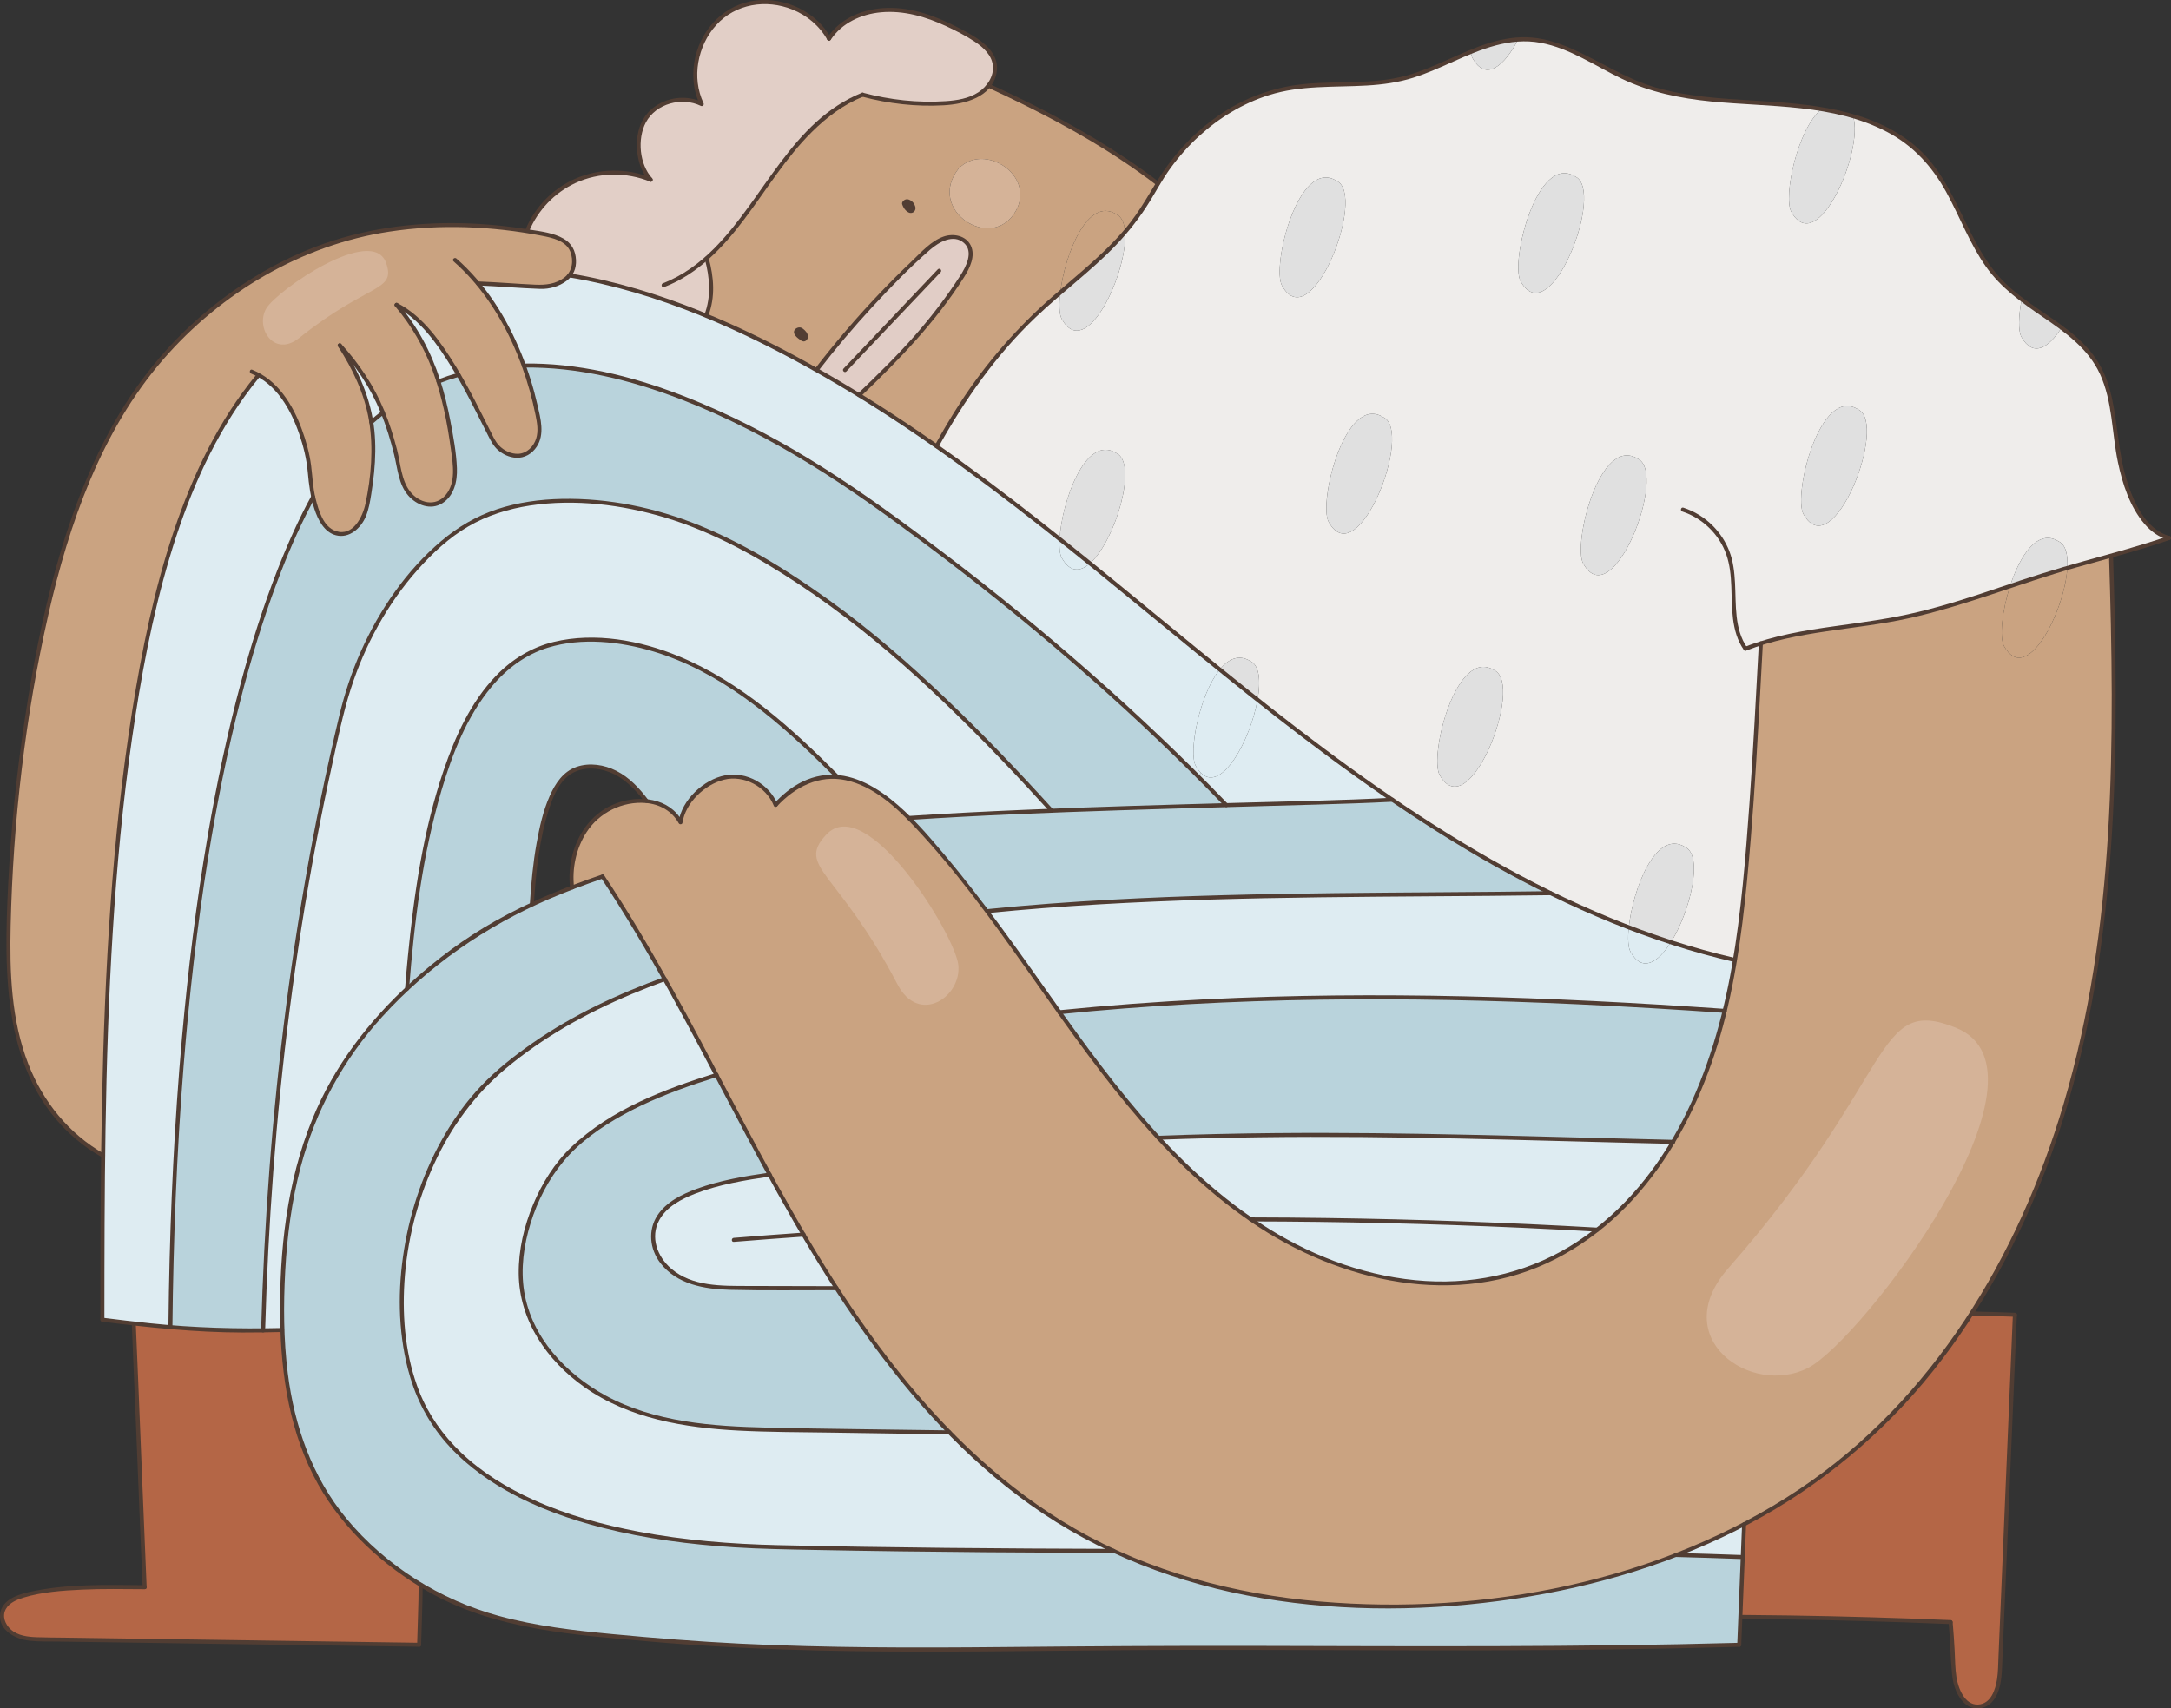<?xml version="1.0" encoding="UTF-8"?> <svg xmlns="http://www.w3.org/2000/svg" id="Layer_2" data-name="Layer 2" viewBox="0 0 676.186 532.155"><rect x="0" y="0" width="676.186" height="532.155" fill="#333333" stroke="none"/><defs><style> .cls-1 { fill: #513d33; } .cls-1, .cls-2, .cls-3, .cls-4, .cls-5, .cls-6, .cls-7, .cls-8, .cls-9, .cls-10 { stroke-width: 0px; } .cls-2 { fill: #e2cfc7; } .cls-3 { fill: #caa381; } .cls-4 { fill: #e0e0e0; } .cls-5 { fill: #e1cdc6; } .cls-6 { fill: #deecf2; } .cls-7 { fill: #d5b398; } .cls-8 { fill: #b46646; } .cls-9 { fill: #b9d3dc; } .cls-10 { fill: #efedeb; } .cls-11 { fill: none; stroke: #513d33; stroke-miterlimit: 10; stroke-width: .25px; } </style></defs><g><g><path class="cls-10" d="m548.436,200.38c-1.67,30.55-2.51,48.17-4.82,72.84-.8,8.62-1.81,17.27-3.24,25.82-6.75-1.56-13.4-3.41-19.96-5.53,6.11-9.71,10.15-27.03,4.45-29.66-9.22-5.76-16.33,13.31-17.56,25.02-8.26-3.17-16.37-6.74-24.34-10.66-17.03-8.36-33.42-18.28-49.3-29.09-14.39-9.8-28.35-20.34-41.99-31.14,1.04-5.82.61-10.74-2.22-12.04-3.57-2.23-6.82-.74-9.54,2.61-.98-.8-1.96-1.59-2.94-2.39-12.48-10.16-24.91-20.5-37.49-30.68,7.94-7.01,15.05-31.18,8.23-34.33-9.67-6.05-17.04,15.3-17.69,26.74-12.54-9.99-25.26-19.73-38.31-28.88,14.23-25.85,27.07-38.07,38.52-47.92-.45,3.76-.34,6.85.47,8.29,7.55,13.51,20.59-14.38,19.71-27.09,3.17-3.73,6.19-7.97,9.07-13.13.37-.66.75-1.32,1.14-1.96,8.82-14.68,22.58-25.53,38.22-29.22,12.46-2.93,25.73-.45,38.16-3.52,7.26-1.79,14.11-5.44,21.06-8.29.12.81.31,1.48.58,1.96,4.15,7.42,9.96,2.35,14.2-5.84,1.05-.07,2.1-.08,3.16-.03,11.88.57,21.85,8.69,32.83,13.26,14.76,6.14,31.26,5.79,47.18,7.09,3.75.31,7.55.74,11.31,1.39-7.58,6.19-11.95,27.42-9.4,31.99,8.14,14.55,22.65-18.95,19.25-29.75,8.6,2.52,16.52,6.57,22.53,13.14,9.92,10.86,12.83,26.78,22.79,37.61,2.15,2.34,4.59,4.39,7.16,6.32-.99,5.21-1.1,9.79-.06,11.64,3.62,6.47,8.5,3.44,12.49-2.88,4.46,3.32,8.52,6.97,11.3,11.77,4.84,8.37,4.78,18.57,6.5,28.09,1.72,9.53,6.32,23.24,15.69,25.65-6,2.07-12.05,3.83-18.1,5.53-4.53,1.26-9.06,2.49-13.58,3.78.24-4.08-.52-7.24-2.7-8.25-6.57-4.11-12.07,4.41-15.13,13.88-11.81,4.06-23.69,7.99-35.94,10.33-13.88,2.65-28.29,3.28-41.69,7.52v.01Zm13.28-40.23c9.17,16.41,26.46-28.28,17.01-32.63-11.92-7.46-20.34,26.68-17.01,32.63Zm-68.6,15.39c9.17,16.41,26.45-28.28,17.01-32.63-11.93-7.46-20.34,26.68-17.01,32.63Zm-19.49-87.91c9.17,16.41,26.46-28.27,17.02-32.63-11.93-7.46-20.34,26.69-17.02,32.63Zm-25.22,153.79c9.17,16.41,26.46-28.28,17.01-32.64-11.92-7.46-20.33,26.69-17.01,32.64Zm-34.56-78.82c9.17,16.41,26.46-28.28,17.01-32.64-11.92-7.46-20.34,26.69-17.01,32.64Zm-14.54-73.62c9.17,16.41,26.46-28.28,17.01-32.64-11.92-7.45-20.34,26.69-17.01,32.64Z"></path><path class="cls-3" d="m389.626,379.83c2.87,1.98,5.83,3.86,8.86,5.61,22.94,13.24,51.33,18.91,76.34,10.19,8.25-2.88,15.83-7.21,22.64-12.6,9.44-7.44,17.42-16.92,23.7-27.35,2.05-3.4,3.92-6.9,5.6-10.46,4.59-9.71,7.93-19.9,10.43-30.34,1.26-5.23,2.3-10.52,3.18-15.84,1.43-8.55,2.44-17.2,3.24-25.82,2.31-24.67,3.15-42.29,4.82-72.84v-.01c13.4-4.24,27.81-4.87,41.69-7.52,12.25-2.34,24.13-6.27,35.94-10.33-2.5,7.72-3.38,16.08-1.88,18.75,7.05,12.61,18.89-10.87,19.71-24.38,4.52-1.29,9.05-2.52,13.58-3.78l.03.09c1.6,50.89,1.97,102.38-9.28,152.04-6.68,29.5-17.84,58.5-34.1,83.89-11.13,17.35-24.63,33.01-40.73,45.98-9.4,7.57-19.52,14.1-30.18,19.66-6.89,3.59-14.01,6.78-21.29,9.58-22.99,8.83-47.65,13.77-72.26,15.41-35.02,2.33-71.18-1.97-102.88-16.67-3.95-1.83-7.82-3.82-11.62-5.98-14.66-8.35-27.71-18.93-39.45-30.95-13.24-13.52-24.82-28.87-35.17-44.91-3.32-5.12-6.5-10.31-9.58-15.54-.22-.38-.45-.76-.68-1.15-3.56-6.09-7.07-12.35-10.53-18.7-5.56-10.18-11.03-20.6-16.55-31.03-5.3-10.03-10.65-20.05-16.16-29.86-6.19-11.03-12.59-21.78-19.37-31.95-3.19,1.08-6.36,2.22-9.49,3.43-1.06-8.4,2.42-21.71,14.42-25.8,2.88-.98,5.93-1.4,8.78-1.12,4.41.41,8.36,2.47,10.57,6.61.83-6.33,7.9-12.92,14.18-14.05s13.1,2.68,15.44,8.62c5.49-6.01,11.99-9.26,19.13-8.71,3.34.25,6.83,1.33,10.41,3.35,4.31,2.42,8.27,5.75,11.96,9.44,3.97,3.96,7.62,8.31,11.06,12.35,4.62,5.44,9.03,11.06,13.32,16.77,7.73,10.29,15.05,20.9,22.52,31.39,3.75,5.27,7.54,10.51,11.43,15.66,6.09,8.07,12.52,15.99,19.4,23.44,8.76,9.47,18.27,18.17,28.82,25.43Z"></path><path class="cls-4" d="m641.196,168.64c2.18,1.01,2.94,4.17,2.7,8.25-4.94,1.4-9.86,2.88-14.75,4.57-1.03.35-2.06.71-3.08,1.06,3.06-9.47,8.56-17.99,15.13-13.88Z"></path><path class="cls-4" d="m629.656,93.31c4.04,3.05,8.4,5.76,12.43,8.76-3.99,6.32-8.87,9.35-12.49,2.88-1.04-1.85-.93-6.43.06-11.64Z"></path><path class="cls-3" d="m629.146,181.46c4.89-1.69,9.81-3.17,14.75-4.57-.82,13.51-12.66,36.99-19.71,24.38-1.5-2.67-.62-11.03,1.88-18.75,1.02-.35,2.05-.71,3.08-1.06Z"></path><path class="cls-8" d="m627.556,409.54c-1.55,36.8-3.1,73.61-4.65,110.41-.19,4.67-1.37,10.57-5.95,11.51-5.02,1.02-8.03-5.27-8.38-10.37-.37-5.52-.51-10.2-1.03-15.83-21.57-.91-43.16-1.45-64.75-1.61l-.74-.03c.25-6.2.5-12.41.75-18.61.14-3.41.27-6.83.41-10.24,10.66-5.56,20.78-12.09,30.18-19.66,16.1-12.97,29.6-28.63,40.73-45.98,4.32.1,8.57.23,13.43.41Z"></path><path class="cls-4" d="m578.726,127.52c9.45,4.35-7.84,49.04-17.01,32.63-3.33-5.95,5.09-40.09,17.01-32.63Z"></path><path class="cls-4" d="m577.176,36.24c3.4,10.8-11.11,44.3-19.25,29.75-2.55-4.57,1.82-25.8,9.4-31.99,3.33.56,6.64,1.29,9.85,2.24Z"></path><path class="cls-6" d="m543.216,474.77c-.14,3.41-.27,6.83-.41,10.24l-.64-.03c-6.64-.24-13.39-.45-20.24-.63,7.28-2.8,14.4-5.99,21.29-9.58Z"></path><path class="cls-9" d="m542.806,485.01c-.25,6.2-.5,12.41-.75,18.61-.11,2.9-.23,5.81-.35,8.71-78.93,2.22-138.97.3-217.93,1.21-40.99.47-82.06.71-122.88-2.99-24.42-2.21-49.2-3.95-69.87-16.93-.45-.27-.9-.56-1.35-.85-26.4-17.32-40.39-39.41-41.71-78.49-.2-5.97-.1-12.34.29-19.15,2.36-41.08,16-66.13,38.53-87.12,3.08-2.88,6.32-5.68,9.73-8.43,8.83-7.14,18.73-12.99,29.26-17.87,4.05-1.9,8.2-3.64,12.41-5.26,3.13-1.21,6.3-2.35,9.49-3.43,6.78,10.17,13.18,20.92,19.37,31.95-19.15,6.92-37.28,16.14-52.46,29.57-24.74,21.88-35.93,64.92-25.61,96.3,9.59,29.15,45.33,49.48,112.73,51.07,35.08.82,70.37,1.08,105.08,1.18,31.7,14.7,67.86,19,102.88,16.67,24.61-1.64,49.27-6.58,72.26-15.41,6.85.18,13.6.39,20.24.63l.64.03Z"></path><path class="cls-6" d="m540.376,299.04c-.88,5.32-1.92,10.61-3.18,15.84-69.41-4.83-138.24-6.57-207.22.42-7.47-10.49-14.79-21.1-22.52-31.39l.15-.11c57.56-5.83,120.6-4.8,175.35-5.58l.01-.01c7.97,3.92,16.08,7.49,24.34,10.66-.36,3.45-.21,6.26.54,7.61,3.64,6.51,8.55,3.41,12.57-2.97,6.56,2.12,13.21,3.97,19.96,5.53Z"></path><path class="cls-9" d="m537.196,314.88c-2.5,10.44-5.84,20.63-10.43,30.34-1.68,3.56-3.55,7.06-5.6,10.46-56.99-1.29-103.45-3.39-160.36-1.28-6.88-7.45-13.31-15.37-19.4-23.44-3.89-5.15-7.68-10.39-11.43-15.66,68.98-6.99,137.81-5.25,207.22-.42Z"></path><path class="cls-4" d="m524.866,263.85c5.7,2.63,1.66,19.95-4.45,29.66-4.41-1.43-8.78-2.98-13.11-4.64,1.23-11.71,8.34-30.78,17.56-25.02Z"></path><path class="cls-6" d="m520.416,293.51c-4.02,6.38-8.93,9.48-12.57,2.97-.75-1.35-.9-4.16-.54-7.61,4.33,1.66,8.7,3.21,13.11,4.64Z"></path><path class="cls-4" d="m510.126,142.91c9.44,4.35-7.84,49.04-17.01,32.63-3.33-5.95,5.08-40.09,17.01-32.63Z"></path><path class="cls-6" d="m521.166,355.68c-6.28,10.43-14.26,19.91-23.7,27.35-35.91-2.07-71.87-3.13-107.84-3.2-10.55-7.26-20.06-15.96-28.82-25.43,56.91-2.11,103.37-.01,160.36,1.28Z"></path><path class="cls-4" d="m490.646,55c9.44,4.36-7.85,49.04-17.02,32.63-3.32-5.94,5.09-40.09,17.02-32.63Z"></path><path class="cls-9" d="m482.966,278.21l-.01.01c-54.75.78-117.79-.25-175.35,5.58l-.15.11c-4.29-5.71-8.7-11.33-13.32-16.77-3.44-4.04-7.09-8.39-11.06-12.35,13.69-.92,28.95-1.65,44.46-2.26,18.51-.72,37.39-1.27,54.41-1.74,21.86-.61,40.67-1.09,51.72-1.67,15.88,10.81,32.27,20.73,49.3,29.09Z"></path><path class="cls-6" d="m497.466,383.03c-6.81,5.39-14.39,9.72-22.64,12.6-25.01,8.72-53.4,3.05-76.34-10.19-3.03-1.75-5.99-3.63-8.86-5.61,35.97.07,71.93,1.13,107.84,3.2Z"></path><path class="cls-4" d="m465.416,208.78c9.45,4.36-7.84,49.05-17.01,32.64-3.32-5.95,5.09-40.1,17.01-32.64Z"></path><path class="cls-4" d="m472.846,12.29c-4.24,8.19-10.05,13.26-14.2,5.84-.27-.48-.46-1.15-.58-1.96,4.82-1.98,9.7-3.57,14.78-3.88Z"></path><path class="cls-4" d="m430.856,129.96c9.45,4.36-7.84,49.05-17.01,32.64-3.33-5.95,5.09-40.1,17.01-32.64Z"></path><path class="cls-4" d="m416.316,56.34c9.45,4.36-7.84,49.05-17.01,32.64-3.33-5.95,5.09-40.09,17.01-32.64Z"></path><path class="cls-6" d="m391.676,217.98c13.64,10.8,27.6,21.34,41.99,31.14-11.05.58-29.86,1.06-51.72,1.67-2.9-3.01-5.84-6.01-8.83-8.99l.98-.98c6.43,6.23,15.37-10.36,17.58-22.84Z"></path><path class="cls-4" d="m389.456,205.94c2.83,1.3,3.26,6.22,2.22,12.04-3.95-3.13-7.87-6.28-11.76-9.43,2.72-3.35,5.97-4.84,9.54-2.61Z"></path><path class="cls-6" d="m379.916,208.55c3.89,3.15,7.81,6.3,11.76,9.43-2.21,12.48-11.15,29.07-17.58,22.84-.57-.56-1.13-1.3-1.66-2.25-2.33-4.17,1.11-22.19,7.48-30.02Z"></path><path class="cls-6" d="m376.976,206.16c.98.8,1.96,1.59,2.94,2.39-6.37,7.83-9.81,25.85-7.48,30.02.53.95,1.09,1.69,1.66,2.25l-.98.98c-31.67-31.64-68.22-61.87-104.48-87.24-17.25-12.08-62.63-41.43-105.5-40.7h-.01c-3.39-9.31-8.15-18.17-14.27-25.54l.04-.03c8.9.36,10.73.72,19.62,1.08,2.96.12,6.91-1.27,8.87-3.59,13.73,2.27,26.49,6.22,39.25,11.32,1.09.44,2.18.88,3.27,1.34,11.84,4.9,23.29,10.58,34.41,16.84,4.48,2.51,8.9,5.12,13.28,7.82,8.19,5.03,16.22,10.36,24.12,15.91,13.05,9.15,25.77,18.89,38.31,28.88-.16,2.66.05,4.78.68,5.9,2.55,4.56,5.73,4.4,8.78,1.69,12.58,10.18,25.01,20.52,37.49,30.68Z"></path><path class="cls-9" d="m373.116,241.8c2.99,2.98,5.93,5.98,8.83,8.99-17.02.47-35.9,1.02-54.41,1.74-21.25-23.43-47.32-49.78-73.39-67.7-16.61-11.43-34.43-21.77-54.11-26.12s-42.64-4.5-58.78,7.57c-17.14,12.82-29.57,34.44-34.6,55.25-15.72,65-22.92,129.67-24.7,192.87-10.54.15-18.63-.07-28.88-.98,1.57-154.24,27.89-228.35,44.45-258.64.23.97.52,2.04.89,3.25,1.14,3.65,3.26,7.71,7.04,8.23,2.62.36,5.21-1.24,6.71-3.41,1.51-2.16,2.13-4.82,2.58-7.42,1.58-9.07,2.01-16.68.9-23.92,1.19-1.04,2.4-2.03,3.62-2.97,1.61,3.97,3,8.38,4.23,13.44.86,3.52,1.14,7.28,2.99,10.4s5.5,5.52,9.03,4.67c2.85-.69,4.91-3.35,5.69-6.18s.51-5.84.14-8.75c-1.08-8.66-2.56-16.35-4.78-23.31,2.06-.79,4.14-1.48,6.25-2.07,4.74,8.1,8.43,16.19,10.74,20.51,1.87,3.49,6.12,5.49,9.46,4.46,1.21-.37,6.18-2.83,4.76-10.64-1.04-5.75-2.59-11.57-4.65-17.21h.01c42.87-.73,88.25,28.62,105.5,40.7,36.26,25.37,72.81,55.6,104.48,87.24Z"></path><path class="cls-3" d="m360.626,57.2c-.39.64-.77,1.3-1.14,1.96-2.88,5.16-5.9,9.4-9.07,13.13-.19-2.73-1.02-4.77-2.7-5.54-9.03-5.65-16.06,12.59-17.48,24.34-11.45,9.85-24.29,22.07-38.52,47.92-7.9-5.55-15.93-10.88-24.12-15.91l.01-.01c13.12-12.55,22.28-22.02,31.97-36.83,2.06-3.14,3.98-7.41,1.69-10.39-1.56-2.03-4.57-2.45-7.01-1.65-2.43.79-4.41,2.55-6.3,4.28-12.2,11.23-23.44,23.5-33.56,36.64l-.08.14c-11.12-6.26-22.57-11.94-34.41-16.84l.09-.23c2.18-5.58,1.9-11.23.13-17.68l-.05-.06c6.67-5.92,12.13-13.56,17.25-20.96,8.18-11.82,17.96-24.7,31.31-30.02,8.2,2.21,16.59,3.15,25.07,2.69,3.81-.2,7.73-.72,11-2.69,1.2-.73,2.29-1.7,3.16-2.82,19.46,8.96,37.16,18.56,52.76,30.53Zm-44.17,8.39c6.06-10.97-9.89-21.38-17.88-13.09-10.32,12.97,10.5,26.44,17.88,13.09Z"></path><path class="cls-4" d="m350.416,72.29c.88,12.71-12.16,40.6-19.71,27.09-.81-1.44-.92-4.53-.47-8.29,7.29-6.26,14.01-11.56,20.18-18.8Z"></path><path class="cls-3" d="m347.716,66.75c1.68.77,2.51,2.81,2.7,5.54-6.17,7.24-12.89,12.54-20.18,18.8,1.42-11.75,8.45-29.99,17.48-24.34Z"></path><path class="cls-4" d="m347.716,141.15c6.82,3.15-.29,27.32-8.23,34.33-3.14-2.54-6.29-5.08-9.46-7.59.65-11.44,8.02-32.79,17.69-26.74Z"></path><path class="cls-6" d="m335.166,477.11c3.8,2.16,7.67,4.15,11.62,5.98-34.71-.1-70-.36-105.08-1.18-67.4-1.59-103.14-21.92-112.73-51.07-10.32-31.38.87-74.42,25.61-96.3,15.18-13.43,33.31-22.65,52.46-29.57,5.51,9.81,10.86,19.83,16.16,29.86-1.36.43-2.71.86-4.07,1.3-14.52,4.75-29,10.81-40.25,21.14-11.25,10.33-18.52,29.56-16.31,44.67,2.5,17.12,17.02,30.53,33.17,36.74,16.15,6.2,33.87,6.52,51.17,6.76,16.3.23,32.56.48,48.79.73l.01-.01c11.74,12.02,24.79,22.6,39.45,30.95Z"></path><path class="cls-6" d="m339.486,175.48c-3.05,2.71-6.23,2.87-8.78-1.69-.63-1.12-.84-3.24-.68-5.9,3.17,2.51,6.32,5.05,9.46,7.59Z"></path><path class="cls-7" d="m298.576,52.5c7.99-8.29,23.94,2.12,17.88,13.09-7.38,13.35-28.2-.12-17.88-13.09Z"></path><path class="cls-2" d="m220.076,80.47l.05.06c1.77,6.45,2.05,12.1-.13,17.68l-.09.23c-1.09-.46-2.18-.9-3.27-1.34-12.76-5.1-25.52-9.05-39.25-11.32.16-.18.3-.37.43-.57,1.64-2.47,1.16-7.33-1.08-9.26s-5.26-2.64-8.17-3.18c-1.45-.27-2.91-.52-4.37-.75l.04-.27c2.65-6.38,7.45-11.57,13.59-14.75,7.6-3.93,16.95-4.32,24.85-1.02-4.36-4.63-5-14.44-1.19-19.53,3.8-5.1,11.42-6.89,17.09-4.02-5.03-10.34-.37-24.3,9.86-29.56s24.29-.91,29.77,9.2c4.37-6.74,12.62-9.38,20.64-8.94s15.57,3.87,22.58,7.8c3.72,2.09,7.71,4.86,8.39,9.07.38,2.37-.46,4.75-1.95,6.67-.87,1.12-1.96,2.09-3.16,2.82-3.27,1.97-7.19,2.49-11,2.69-8.48.46-16.87-.48-25.07-2.69-13.35,5.32-23.13,18.2-31.31,30.02-5.12,7.4-10.58,15.04-17.25,20.96Z"></path><path class="cls-5" d="m301.266,75.87c2.29,2.98.37,7.25-1.69,10.39-9.69,14.81-18.85,24.28-31.97,36.83l-.01.01c-4.38-2.7-8.8-5.31-13.28-7.82l.08-.14c10.12-13.14,21.36-25.41,33.56-36.64,1.89-1.73,3.87-3.49,6.3-4.28,2.44-.8,5.45-.38,7.01,1.65Z"></path><path class="cls-9" d="m295.716,446.16l-.01.01c-16.23-.25-32.49-.5-48.79-.73-17.3-.24-35.02-.56-51.17-6.76-16.15-6.21-30.67-19.62-33.17-36.74-2.21-15.11,5.06-34.34,16.31-44.67,11.25-10.33,25.73-16.39,40.25-21.14,1.36-.44,2.71-.87,4.07-1.3,5.52,10.43,10.99,20.85,16.55,31.03-22.35,3.21-36.36,8.19-36.36,19.56,0,6.01,4.92,11.12,10.48,13.41,5.56,2.3,11.75,2.34,17.76,2.36,9.57.02,19.21.04,28.9.07l.01-.01c10.35,16.04,21.93,31.39,35.17,44.91Z"></path><path class="cls-6" d="m254.146,184.83c26.07,17.92,52.14,44.27,73.39,67.7-15.51.61-30.77,1.34-44.46,2.26-3.69-3.69-7.65-7.02-11.96-9.44-3.58-2.02-7.07-3.1-10.41-3.35l.01-.11c-19.37-19.55-46.3-43.8-79.27-42.5-19.25.76-47.07,10.82-54.67,108.61l.01.01c-22.53,20.99-36.17,46.04-38.53,87.12-.39,6.81-.49,13.18-.29,19.15h-.09c-2.07.05-4.04.09-5.92.12,1.78-63.2,8.98-127.87,24.7-192.87,5.03-20.81,17.46-42.43,34.6-55.25,16.14-12.07,39.1-11.92,58.78-7.57s37.5,14.69,54.11,26.12Z"></path><path class="cls-9" d="m260.716,241.89l-.01.11c-7.14-.55-13.64,2.7-19.13,8.71-2.34-5.94-9.16-9.75-15.44-8.62s-13.35,7.72-14.18,14.05c-2.21-4.14-6.16-6.2-10.57-6.61v-.01c-2.66-3.55-5-6.12-8.8-8.36-5.05-3-12.08-3.5-16.46.42-2.63,2.36-4.79,7.14-5.82,10.53-3,9.95-3.96,18.96-4.65,29.33l.12.27c-10.53,4.88-20.43,10.73-29.26,17.87-3.41,2.75-6.65,5.55-9.73,8.43l-.01-.01c7.6-97.79,35.42-107.85,54.67-108.61,32.97-1.3,59.9,22.95,79.27,42.5Z"></path><path class="cls-6" d="m250.286,384.56c.23.39.46.77.68,1.15,3.08,5.23,6.26,10.42,9.58,15.54l-.01.01c-9.69-.03-19.33-.05-28.9-.07-6.01-.02-12.2-.06-17.76-2.36-5.56-2.29-10.48-7.4-10.48-13.41,0-11.37,14.01-16.35,36.36-19.56,3.46,6.35,6.97,12.61,10.53,18.7Z"></path><path class="cls-3" d="m80.476,116.74l-.27.49c-18.02,21.84-27.91,51.45-33.9,79.79-10.85,51.32-13.51,108.26-14.18,162.93-15.89-8.93-23.34-23.94-26.49-36.46-3.16-12.52-3.26-25.6-2.85-38.5.82-26.01,3.61-51.95,8.35-77.54,5.25-28.29,13.07-56.59,28.24-81.04,15.18-24.45,41.01-44.54,68.76-52.13,18.1-4.95,37.48-5.2,56.06-2.26,1.46.23,2.92.48,4.37.75,2.91.54,5.93,1.25,8.17,3.18s2.72,6.79,1.08,9.26c-.13.2-.27.39-.43.57-1.96,2.32-5.91,3.71-8.87,3.59-8.89-.36-10.72-.72-19.62-1.08l-.04.03c6.12,7.37,10.88,16.23,14.27,25.54,2.06,5.64,3.61,11.46,4.65,17.21,1.42,7.81-3.55,10.27-4.76,10.64-3.34,1.03-7.59-.97-9.46-4.46-2.31-4.32-6-12.41-10.74-20.51-5.28-9-11.87-18.01-19.32-21.79,6.11,7.1,10.21,14.88,13.07,23.86,2.22,6.96,3.7,14.65,4.78,23.31.37,2.91.64,5.92-.14,8.75s-2.84,5.49-5.69,6.18c-3.53.85-7.18-1.55-9.03-4.67s-2.13-6.88-2.99-10.4c-1.23-5.06-2.62-9.47-4.23-13.44-3.32-8.21-7.59-14.56-13.45-20.99,5.51,8.49,8.6,16,9.83,23.96,1.11,7.24.68,14.85-.9,23.92-.45,2.6-1.07,5.26-2.58,7.42-1.5,2.17-4.09,3.77-6.71,3.41-3.78-.52-5.9-4.58-7.04-8.23-.37-1.21-.66-2.28-.89-3.25-1.42-6.05-.43-8.3-2.53-15.89-2.25-8.13-6.41-17.77-14.52-22.15Z"></path><path class="cls-6" d="m123.496,94.95c7.45,3.78,14.04,12.79,19.32,21.79-2.11.59-4.19,1.28-6.25,2.07-2.86-8.98-6.96-16.76-13.07-23.86Z"></path><path class="cls-8" d="m81.956,414.4c1.88-.03,3.85-.07,5.92-.12h.09c1.32,39.08,15.31,61.17,41.71,78.49.45.29.9.58,1.35.85l-.01.01c0,7.32-.33,12.06-.47,18.69v.01c-39.27-.57-78.07-1.14-117.33-1.7-2.88-.04-5.87-.11-8.46-1.38-2.58-1.27-4.63-4.12-4.02-6.94.77-3.5,4.86-5,8.36-5.78,11.54-2.57,24.14-2.21,35.96-2.14-1.13-26.14-2.25-55.99-3.39-82.14,4.18.48,7.92.86,11.41,1.17,10.25.91,18.34,1.13,28.88.98Z"></path><path class="cls-6" d="m119.266,128.54c-1.22.94-2.43,1.93-3.62,2.97-1.23-7.96-4.32-15.47-9.83-23.96,5.86,6.43,10.13,12.78,13.45,20.99Z"></path><path class="cls-6" d="m94.996,138.89c2.1,7.59,1.11,9.84,2.53,15.89-16.56,30.29-42.88,104.4-44.45,258.64-3.49-.31-7.23-.69-11.41-1.17-3.01-.35-6.24-.74-9.77-1.18,0-16.64.02-33.77.23-51.12.67-54.67,3.33-111.61,14.18-162.93,5.99-28.34,15.88-57.95,33.9-79.79l.27-.49c8.11,4.38,12.27,14.02,14.52,22.15Z"></path></g><g><path class="cls-11" d="m78.396,115.77c.72.29,1.41.61,2.08.97,8.11,4.38,12.27,14.02,14.52,22.15,2.1,7.59,1.11,9.84,2.53,15.89.23.97.52,2.04.89,3.25,1.14,3.65,3.26,7.71,7.04,8.23,2.62.36,5.21-1.24,6.71-3.41,1.51-2.16,2.13-4.82,2.58-7.42,1.58-9.07,2.01-16.68.9-23.92-1.23-7.96-4.32-15.47-9.83-23.96"></path><path class="cls-11" d="m105.816,107.55c5.86,6.43,10.13,12.78,13.45,20.99,1.61,3.97,3,8.38,4.23,13.44.86,3.52,1.14,7.28,2.99,10.4s5.5,5.52,9.03,4.67c2.85-.69,4.91-3.35,5.69-6.18s.51-5.84.14-8.75c-1.08-8.66-2.56-16.35-4.78-23.31-2.86-8.98-6.96-16.76-13.07-23.86"></path><path class="cls-11" d="m123.496,94.95c7.45,3.78,14.04,12.79,19.32,21.79,4.74,8.1,8.43,16.19,10.74,20.51,1.87,3.49,6.12,5.49,9.46,4.46,1.21-.37,6.18-2.83,4.76-10.64-1.04-5.75-2.59-11.57-4.65-17.21-3.39-9.31-8.15-18.17-14.27-25.54-2.2-2.66-4.59-5.13-7.15-7.35"></path><path class="cls-11" d="m148.896,88.29c8.9.36,10.73.72,19.62,1.08,2.96.12,6.91-1.27,8.87-3.59.16-.18.3-.37.43-.57,1.64-2.47,1.16-7.33-1.08-9.26s-5.26-2.64-8.17-3.18c-1.45-.27-2.91-.52-4.37-.75-18.58-2.94-37.96-2.69-56.06,2.26-27.75,7.59-53.58,27.68-68.76,52.13-15.17,24.45-22.99,52.75-28.24,81.04-4.74,25.59-7.53,51.53-8.35,77.54-.41,12.9-.31,25.98,2.85,38.5,3.15,12.52,10.6,27.53,26.49,36.46"></path><path class="cls-11" d="m80.206,117.23c-18.02,21.84-27.91,51.45-33.9,79.79-10.85,51.32-13.51,108.26-14.18,162.93-.21,17.35-.23,34.48-.23,51.12"></path><path class="cls-11" d="m31.896,411.07c3.53.44,6.76.83,9.77,1.18,4.18.48,7.92.86,11.41,1.17,10.25.91,18.34,1.13,28.88.98,1.88-.03,3.85-.07,5.92-.12"></path><path class="cls-11" d="m41.666,412.25c1.14,26.15,2.26,56,3.39,82.14"></path><path class="cls-11" d="m45.056,494.39c-11.82-.07-24.42-.43-35.96,2.14-3.5.78-7.59,2.28-8.36,5.78-.61,2.82,1.44,5.67,4.02,6.94,2.59,1.27,5.58,1.34,8.46,1.38,39.26.56,78.06,1.13,117.33,1.7"></path><path class="cls-11" d="m130.546,512.32c.14-6.63.47-11.37.47-18.69"></path><path class="cls-11" d="m165.656,281.44c.69-10.37,1.65-19.38,4.65-29.33,1.03-3.39,3.19-8.17,5.82-10.53,4.38-3.92,11.41-3.42,16.46-.42,3.8,2.24,6.14,4.81,8.8,8.36"></path><path class="cls-11" d="m187.676,273.02c-3.19,1.08-6.36,2.22-9.49,3.43-4.21,1.62-8.36,3.36-12.41,5.26-10.53,4.88-20.43,10.73-29.26,17.87-3.41,2.75-6.65,5.55-9.73,8.43-22.53,20.99-36.17,46.04-38.53,87.12-.39,6.81-.49,13.18-.29,19.15,1.32,39.08,15.31,61.17,41.71,78.49.45.29.9.58,1.35.85,20.67,12.98,45.45,14.72,69.87,16.93,40.82,3.7,81.89,3.46,122.88,2.99,78.96-.91,139,1.01,217.93-1.21"></path><path class="cls-11" d="m541.706,512.33c.12-2.9.24-5.81.35-8.71.25-6.2.5-12.41.75-18.61.14-3.41.27-6.83.41-10.24"></path><path class="cls-11" d="m542.796,503.65c21.59.16,43.18.7,64.75,1.61"></path><path class="cls-11" d="m607.546,505.26c.52,5.63.66,10.31,1.03,15.83.35,5.1,3.36,11.39,8.38,10.37,4.58-.94,5.76-6.84,5.95-11.51,1.55-36.8,3.1-73.61,4.65-110.41"></path><path class="cls-11" d="m627.556,409.54c-4.86-.18-9.11-.31-13.43-.41"></path><path class="cls-11" d="m389.616,379.83h.01c35.97.07,71.93,1.13,107.84,3.2h.03"></path><path class="cls-11" d="m228.536,386.2c7.25-.58,14.5-1.13,21.75-1.64"></path><path class="cls-11" d="m178.186,276.45c-1.06-8.4,2.42-21.71,14.42-25.8,2.88-.98,5.93-1.4,8.78-1.12,4.41.41,8.36,2.47,10.57,6.61.83-6.33,7.9-12.92,14.18-14.05s13.1,2.68,15.44,8.62"></path><path class="cls-11" d="m268.636,29.49c-13.35,5.32-23.13,18.2-31.31,30.02-5.12,7.4-10.58,15.04-17.25,20.96-3.98,3.54-8.39,6.47-13.42,8.36"></path><path class="cls-11" d="m220.126,80.53c1.77,6.45,2.05,12.1-.13,17.68"></path><path class="cls-11" d="m268.636,29.49c8.2,2.21,16.59,3.15,25.07,2.69,3.81-.2,7.73-.72,11-2.69,1.2-.73,2.29-1.7,3.16-2.82,1.49-1.92,2.33-4.3,1.95-6.67-.68-4.21-4.67-6.98-8.39-9.07-7.01-3.93-14.56-7.36-22.58-7.8s-16.27,2.2-20.64,8.94"></path><path class="cls-11" d="m258.206,12.07c-5.48-10.11-19.54-14.46-29.77-9.2s-14.89,19.22-9.86,29.56c-5.67-2.87-13.29-1.08-17.09,4.02-3.81,5.09-3.17,14.9,1.19,19.53"></path><path class="cls-11" d="m202.676,55.98c-7.9-3.3-17.25-2.91-24.85,1.02-6.14,3.18-10.94,8.37-13.59,14.75"></path><path class="cls-11" d="m254.396,115.14c10.12-13.14,21.36-25.41,33.56-36.64,1.89-1.73,3.87-3.49,6.3-4.28,2.44-.8,5.45-.38,7.01,1.65,2.29,2.98.37,7.25-1.69,10.39-9.69,14.81-18.85,24.28-31.97,36.83"></path><path class="cls-11" d="m263.166,115.25c9.79-10.3,19.58-20.61,29.37-30.91"></path><path class="cls-11" d="m521.926,484.35c6.85.18,13.6.39,20.24.63"></path><path class="cls-11" d="m207.046,304.97c-19.15,6.92-37.28,16.14-52.46,29.57-24.74,21.88-35.93,64.92-25.61,96.3,9.59,29.15,45.33,49.48,112.73,51.07,35.08.82,70.37,1.08,105.08,1.18"></path><path class="cls-11" d="m223.206,334.83c-1.36.43-2.71.86-4.07,1.3-14.52,4.75-29,10.81-40.25,21.14-11.25,10.33-18.52,29.56-16.31,44.67,2.5,17.12,17.02,30.53,33.17,36.74,16.15,6.2,33.87,6.52,51.17,6.76,16.3.23,32.56.48,48.79.73"></path><path class="cls-11" d="m537.196,314.88c-69.41-4.83-138.24-6.57-207.22.42"></path><path class="cls-11" d="m239.756,365.86c-22.35,3.21-36.36,8.19-36.36,19.56,0,6.01,4.92,11.12,10.48,13.41,5.56,2.3,11.75,2.34,17.76,2.36,9.57.02,19.21.04,28.9.07"></path><path class="cls-11" d="m521.176,355.68h-.01c-56.99-1.29-103.45-3.39-160.36-1.28"></path><path class="cls-11" d="m136.566,118.81c2.06-.79,4.14-1.48,6.25-2.07"></path><path class="cls-11" d="m115.646,131.51c1.19-1.04,2.4-2.03,3.62-2.97"></path><path class="cls-11" d="m53.076,413.42c1.57-154.24,27.89-228.35,44.45-258.64"></path><path class="cls-11" d="m81.956,414.44v-.04c1.78-63.2,8.98-127.87,24.7-192.87,5.03-20.81,17.46-42.43,34.6-55.25,16.14-12.07,39.1-11.92,58.78-7.57s37.5,14.69,54.11,26.12c26.07,17.92,52.14,44.27,73.39,67.7"></path><path class="cls-11" d="m126.776,308c7.6-97.79,35.42-107.85,54.67-108.61,32.97-1.3,59.9,22.95,79.27,42.5"></path></g></g><g><path class="cls-1" d="m78.23,116.37c7.856,3.203,12.319,11.112,14.955,18.768,1.336,3.881,2.32,7.862,2.681,11.957.344,3.91.828,7.674,2.054,11.429,1.086,3.326,3.028,7.265,6.723,8.216,4.168,1.073,7.776-2.243,9.283-5.826.942-2.24,1.329-4.658,1.712-7.043.36-2.24.665-4.49.884-6.748.42-4.327.522-8.693.08-13.023-.998-9.771-4.961-18.678-10.249-26.862-.435-.673-1.518-.047-1.079.631,4.602,7.122,8.291,14.824,9.68,23.248,1.395,8.457.656,17.448-1.124,25.794-.874,4.097-3.889,10.249-9.167,8.534-4.011-1.303-5.458-6.547-6.37-10.152-.859-3.395-.954-6.826-1.397-10.279-.497-3.869-1.56-7.667-2.902-11.325-2.835-7.731-7.507-15.293-15.431-18.524-.744-.304-1.069.905-.332,1.205h0Z"></path><path class="cls-1" d="m105.371,107.994c5.487,6.038,10.027,12.765,13.137,20.329,1.783,4.337,3.155,8.839,4.277,13.389,1.064,4.318,1.33,9.132,4.37,12.644,2.593,2.995,6.979,4.67,10.585,2.419,3.699-2.309,4.738-6.869,4.576-10.948-.194-4.905-1.127-9.894-2.044-14.709-.816-4.284-1.833-8.536-3.17-12.689-2.825-8.775-7.163-16.905-13.167-23.919-.524-.612-1.405.276-.884.884,5.088,5.945,9.004,12.752,11.714,20.088,2.929,7.928,4.564,16.28,5.699,24.635.624,4.6,1.597,10.186-1.653,14.069-3.175,3.793-8.208,2.529-11.017-1.007-2.855-3.594-3.019-8.791-4.129-13.082-1.079-4.171-2.373-8.293-4.022-12.276-3.191-7.709-7.788-14.55-13.388-20.712-.542-.597-1.424.289-.884.884h0Z"></path><path class="cls-1" d="m123.178,95.491c7.728,3.986,13.142,11.838,17.583,19.049,4.199,6.817,7.654,14.02,11.279,21.146.821,1.613,1.621,3.208,2.996,4.435,1.565,1.396,3.562,2.336,5.669,2.468,2.672.167,5.028-1.259,6.472-3.46,2.541-3.87,1.196-8.746.247-12.901-1.231-5.386-2.877-10.679-4.945-15.802-4.54-11.243-11.143-21.868-20.328-29.899-.603-.528-1.491.353-.884.884,7.89,6.899,13.848,15.735,18.218,25.212,2.242,4.862,4.064,9.916,5.501,15.072.699,2.508,1.305,5.041,1.818,7.594.488,2.431.942,4.913.18,7.34-.762,2.426-2.859,4.577-5.493,4.72-2.267.123-4.518-.979-6.066-2.588-1.162-1.207-1.848-2.796-2.595-4.276-3.455-6.846-6.803-13.741-10.814-20.287-4.585-7.484-10.197-15.652-18.208-19.784-.714-.368-1.347.71-.631,1.079h0Z"></path><path class="cls-1" d="m148.897,88.912c6.453.267,12.89.849,19.345,1.074,2.889.101,5.898-.756,8.22-2.506,2.137-1.61,3.073-3.876,2.94-6.532-.143-2.865-1.358-5.155-3.855-6.606-3.127-1.817-6.982-2.248-10.487-2.817-7.986-1.297-16.072-2.016-24.165-2.035-15.43-.036-30.91,2.496-45.208,8.403-12.793,5.285-24.586,12.904-34.875,22.147-10.574,9.5-19.272,20.699-26.111,33.144-7.526,13.697-13.012,28.435-17.201,43.467-4.369,15.677-7.421,31.722-9.842,47.806-2.544,16.9-4.253,33.926-5.108,50.995-1.373,27.415-1.923,59.706,20.913,79.206,2.589,2.211,5.389,4.149,8.349,5.828.701.398,1.331-.682.631-1.079-10.999-6.242-19.072-16.274-23.632-28-5.315-13.67-5.829-28.65-5.491-43.142.757-32.468,4.535-65.105,11.735-96.786,6.426-28.275,16.466-57.238,35.734-79.465,18.114-20.896,43.084-35.724,70.547-39.877,15.703-2.375,31.96-1.702,47.529,1.32,3.182.618,7.43,1.533,8.754,4.909,1.083,2.762.681,6.051-1.703,7.961-2.701,2.164-5.946,2.492-9.268,2.34-2.82-.129-5.636-.308-8.452-.497-3.097-.208-6.196-.38-9.298-.508-.804-.033-.803,1.217,0,1.25h0Z"></path><path class="cls-1" d="m79.769,116.791c-11.71,14.253-19.733,31.143-25.599,48.539-6.145,18.223-9.98,37.167-13.001,56.131-3.184,19.988-5.288,40.138-6.731,60.322-1.466,20.513-2.246,41.069-2.669,61.628-.415,20.135-.481,40.275-.497,60.413-.002,2.416-.003,4.832-.004,7.249-0.0.804,1.25.806,1.25,0,.01-19.852.03-39.705.352-59.555.331-20.367.972-40.733,2.238-61.064,1.256-20.164,3.116-40.305,5.999-60.305,2.735-18.975,6.213-37.963,11.691-56.356,5.311-17.835,12.597-35.372,23.542-50.528,1.378-1.908,2.818-3.77,4.312-5.588.507-.617-.373-1.506-.884-.884h0Z"></path><path class="cls-1" d="m540.543,298.441c-26.757-6.199-52.138-17.129-75.961-30.681-24.128-13.726-46.704-30.013-68.525-47.124-21.697-17.014-42.685-34.908-64.232-52.108-21.463-17.134-43.494-33.671-67.034-47.869-23.77-14.337-49.5-27.009-76.654-33.368-3.522-.825-7.07-1.526-10.637-2.121-.787-.131-1.125,1.073-.332,1.205,28.159,4.699,54.808,16.809,79.43,30.916,24.102,13.809,46.599,30.223,68.39,47.398,21.667,17.076,42.666,34.977,64.256,52.148,21.474,17.079,43.577,33.481,67.141,47.586,23.243,13.913,47.992,25.565,74.162,32.78,3.204.883,6.427,1.694,9.664,2.444.783.181,1.117-1.024.332-1.205h0Z"></path><path class="cls-1" d="m31.893,411.697c14.518,1.822,29.037,3.34,43.683,3.369,4.102.008,8.204-.063,12.305-.16.803-.019.806-1.269,0-1.25-13.771.327-27.427-.034-41.133-1.471-4.958-.52-9.909-1.117-14.855-1.738-.796-.1-.789,1.151,0,1.25h0Z"></path><path class="cls-1" d="m41.046,412.25c.928,21.413,1.75,42.831,2.631,64.246.245,5.966.495,11.932.754,17.898.035.801,1.285.806,1.25,0-.928-21.413-1.75-42.831-2.631-64.246-.245-5.966-.495-11.932-.754-17.898-.035-.801-1.285-.806-1.25,0h0Z"></path><path class="cls-1" d="m45.056,493.769c-12.03-.079-24.312-.509-36.129,2.16-3.591.811-8.355,2.479-8.877,6.737-.629,5.13,4.774,7.892,9.041,8.383,3.008.346,6.088.232,9.112.276,3.322.048,6.643.096,9.965.144,6.464.093,12.927.187,19.391.281,12.986.188,25.972.377,38.959.565,14.675.213,29.351.426,44.026.637.805.012.805-1.238,0-1.25-24.517-.354-49.034-.71-73.551-1.066-12.265-.178-24.53-.356-36.795-.533-2.906-.042-5.816-.035-8.721-.138-2.804-.099-5.894-.437-8.08-2.383-1.799-1.602-2.829-4.174-1.556-6.412,1.107-1.945,3.436-2.914,5.474-3.532,5.837-1.767,12.194-2.209,18.254-2.484,6.492-.295,12.992-.178,19.487-.135.805.005.805-1.245,0-1.25h0Z"></path><path class="cls-1" d="m131.168,512.321c.141-6.231.467-12.455.472-18.69.001-.804-1.249-.806-1.25,0-.005,6.235-.331,12.458-.472,18.69-.018.805,1.232.804,1.25,0h0Z"></path><path class="cls-1" d="m166.286,281.441c.67-10.03,1.684-20.193,4.825-29.799,1.247-3.813,3.215-8.37,6.752-10.586,3.549-2.224,8.155-2.014,11.949-.557,4.632,1.779,8.122,5.46,11.038,9.34.478.635,1.563.013,1.079-.631-2.739-3.643-5.851-7.02-9.972-9.114-3.734-1.897-8.346-2.627-12.37-1.23-4.198,1.457-6.623,5.148-8.36,9.041-2.078,4.657-3.195,9.791-4.102,14.788-1.123,6.194-1.671,12.471-2.09,18.747-.054.803,1.197.8,1.25,0h0Z"></path><path class="cls-1" d="m187.509,272.421c-11.505,3.909-22.79,8.568-33.387,14.542-9.463,5.334-18.13,11.814-26.166,19.107-13.101,11.89-23.896,26.003-30.63,42.441-8.005,19.544-10.351,41.165-10.064,62.14.244,17.794,3.02,36.027,11.835,51.733,7.865,14.013,20.365,25.42,34.238,33.367,20.947,11.998,45.84,13.517,69.348,15.583,55.248,4.856,110.789,2.619,166.166,2.573,50.829-.042,101.658.581,152.481-.454,6.793-.138,13.585-.304,20.377-.493.803-.022.806-1.273,0-1.25-50.204,1.402-100.414,1.082-150.63.967-26.326-.06-52.647.114-78.972.366-27.226.261-54.471.266-81.672-1.077-13.253-.654-26.473-1.716-39.682-2.965-11.893-1.124-23.832-2.509-35.384-5.663-18.326-5.005-35.243-15.612-47.42-30.277-10.708-12.896-16.252-28.853-18.317-45.337-1.321-10.541-1.37-21.222-.795-31.817.595-10.948,2.025-21.876,4.832-32.489,4.622-17.477,13.238-33.383,25.406-46.753,14.455-15.883,32.153-28.102,51.846-36.59,5.546-2.39,11.203-4.507,16.92-6.449.757-.257.432-1.465-.332-1.205h0Z"></path><path class="cls-1" d="m433.664,248.49c-16.123.845-32.28,1.137-48.417,1.583-22.079.61-44.159,1.243-66.228,2.183-11.988.511-23.973,1.108-35.945,1.908-.798.053-.804,1.304,0,1.25,21.854-1.46,43.748-2.295,65.636-3.012,20.461-.67,40.928-1.166,61.391-1.782,7.855-.236,15.714-.47,23.562-.881.8-.042.805-1.292,0-1.25h0Z"></path><path class="cls-1" d="m542.333,512.334c.504-12.52,1.008-25.041,1.512-37.561.032-.804-1.218-.803-1.25,0-.504,12.52-1.008,25.041-1.512,37.561-.032.804,1.218.803,1.25,0h0Z"></path><path class="cls-1" d="m542.796,504.276c16.775.125,33.548.475,50.314,1.057,4.814.167,9.627.353,14.439.557.804.034.803-1.216,0-1.25-16.76-.711-33.53-1.197-50.304-1.451-4.816-.073-9.633-.127-14.449-.163-.805-.006-.805,1.244,0,1.25h0Z"></path><path class="cls-1" d="m606.924,505.265c.493,5.42.536,10.881,1.072,16.295.334,3.378,1.591,7.257,4.394,9.398,2.658,2.031,6.312,1.375,8.366-1.185,2.275-2.836,2.649-6.824,2.8-10.32,1.011-23.457,1.975-46.916,2.962-70.374.555-13.18,1.11-26.359,1.664-39.539.034-.804-1.216-.803-1.25,0-.921,21.883-1.842,43.766-2.763,65.649-.461,10.942-.921,21.883-1.382,32.825-.112,2.653-.223,5.305-.335,7.958-.099,2.343-.095,4.718-.448,7.041-.503,3.312-1.933,7.762-5.949,7.929-4.208.175-6.186-5.234-6.708-8.591-.42-2.697-.397-5.506-.55-8.23-.165-2.955-.354-5.909-.622-8.857-.072-.795-1.323-.802-1.25,0h0Z"></path><path class="cls-1" d="m627.557,408.915c-4.477-.163-8.955-.31-13.434-.414-.805-.019-.804,1.231,0,1.25,4.479.105,8.957.251,13.434.414.805.029.803-1.221,0-1.25h0Z"></path><path class="cls-1" d="m292.252,139.321c8.213-14.859,17.999-28.742,30.315-40.489,8.088-7.714,17.202-14.324,24.942-22.404,4.036-4.213,7.626-8.834,10.679-13.807,2.107-3.432,3.99-6.963,6.365-10.229,2.627-3.612,5.613-6.965,8.906-9.982,6.243-5.719,13.654-10.217,21.743-12.774,9.949-3.144,20.31-2.397,30.58-2.998,4.881-.285,9.724-.95,14.398-2.425,4.271-1.348,8.362-3.2,12.447-5.02,8.581-3.822,17.618-7.654,27.208-5.862,9.16,1.712,16.988,7.208,25.251,11.178,8.797,4.227,18.284,6.139,27.943,7.1,18.38,1.828,37.976.668,54.824,9.535,8.138,4.283,14.004,10.785,18.389,18.786,4.211,7.683,7.265,16.032,12.366,23.212,4.651,6.546,11.054,11.068,17.6,15.544,6.978,4.771,14.155,9.84,17.817,17.742,3.977,8.584,3.71,18.362,5.611,27.473,1.413,6.771,3.729,13.981,8.306,19.315,2.001,2.332,4.491,4.137,7.471,4.966.776.216,1.107-.99.332-1.205-7.609-2.117-11.331-10.771-13.433-17.648-2.547-8.332-2.683-17.061-4.576-25.519-.963-4.306-2.481-8.502-4.995-12.156-2.21-3.213-5.026-5.942-8.059-8.373-6.423-5.147-13.799-9.066-19.793-14.755-12.894-12.238-14.848-31.963-28.778-43.415-13.84-11.377-32.705-12.753-49.837-13.784-10.321-.621-20.77-1.218-30.751-4.126-9.345-2.723-17.29-8.222-26.13-12.089-3.871-1.693-7.917-3.006-12.142-3.396-4.457-.411-8.924.308-13.185,1.605-8.936,2.72-16.997,7.736-26.017,10.219-10.271,2.828-21.008,1.624-31.499,2.604-8.605.803-16.806,3.5-24.189,8.001-7.069,4.309-13.208,10.052-18.179,16.657-4.445,5.906-7.564,12.642-12.123,18.481-6.919,8.863-15.816,15.712-24.224,23.064-11.071,9.681-20.657,20.647-28.684,32.982-2.83,4.349-5.469,8.819-7.979,13.359-.389.705.69,1.336,1.079.631h0Z"></path><path class="cls-1" d="m675.413,166.978c-8.636,2.962-17.451,5.337-26.244,7.777-8.791,2.44-17.443,5.181-26.078,8.122-8.457,2.88-16.968,5.643-25.657,7.747-8.508,2.061-17.156,3.2-25.815,4.407-9.545,1.33-19.12,2.906-28.135,6.437-.741.29-.418,1.499.332,1.205,16.188-6.342,33.873-6.374,50.689-10.089,17.632-3.895,34.382-10.833,51.736-15.715,9.87-2.777,19.799-5.359,29.503-8.687.757-.259.432-1.467-.332-1.205h0Z"></path><path class="cls-1" d="m544.19,201.756c-4.08-5.826-3.43-13.43-3.8-20.184-.182-3.332-.541-6.718-1.753-9.852-1.139-2.947-2.893-5.641-5.112-7.89-2.572-2.606-5.729-4.555-9.207-5.691-.766-.25-1.095.956-.332,1.205,6.304,2.06,11.518,7.115,13.698,13.395,2.219,6.391,1.243,13.386,2.082,19.996.435,3.43,1.34,6.789,3.344,9.652.458.654,1.542.03,1.079-.631h0Z"></path><path class="cls-1" d="m389.617,380.458c28.023.056,56.043.71,84.038,1.971,7.951.358,15.9.767,23.846,1.221.804.046.801-1.204,0-1.25-27.977-1.602-55.987-2.605-84.007-3.002-7.958-.113-15.917-.175-23.876-.191-.804-.002-.806,1.248,0,1.25h0Z"></path><path class="cls-1" d="m228.536,386.83c7.249-.587,14.5-1.135,21.755-1.643.798-.056.804-1.306,0-1.25-7.255.508-14.506,1.055-21.755,1.643-.796.065-.803,1.315,0,1.25h0Z"></path><path class="cls-1" d="m547.814,200.374c-.909,16.599-1.732,33.205-2.917,49.786-1.21,16.933-2.546,33.938-5.455,50.677-5.708,32.84-19.104,66.639-47.946,85.77-14.063,9.328-30.623,13.44-47.429,12.412-17.331-1.06-34.134-7.126-48.822-16.248-30.43-18.899-51.398-48.889-71.694-77.627-10.639-15.064-21.468-29.941-33.602-43.85-9.644-11.055-24.169-25.521-40.085-17.774-3.339,1.625-6.219,4.036-8.729,6.747-.546.59.336,1.476.884.884,5.549-5.994,13.076-9.909,21.389-8.136,8.588,1.832,15.614,8.321,21.457,14.512,12.82,13.585,23.855,28.833,34.635,44.045,20.39,28.773,40.739,58.995,70.343,79.171,27.339,18.632,64.021,27.134,94.695,11.395,29.792-15.287,46.245-46.942,53.562-78.359,4.042-17.354,5.769-35.13,7.222-52.857,1.277-15.579,2.144-31.186,2.993-46.793.25-4.585.498-9.171.749-13.756.044-.804-1.206-.801-1.25,0h0Z"></path><path class="cls-1" d="m656.885,173.2c1.785,57.093,2.178,115.573-14.212,170.85-14.022,47.289-40.662,92.049-82.3,119.855-43.06,28.755-98.049,39.323-149.179,34.951-26.636-2.278-53.107-9.282-76.377-22.672-21.537-12.392-39.716-29.816-55.124-49.17-33.283-41.807-53.527-91.892-80.843-137.441-3.419-5.701-6.954-11.33-10.635-16.866-.443-.667-1.526-.042-1.079.631,30.283,45.554,50.258,97.217,82.074,141.813,14.413,20.202,31.245,38.945,51.506,53.437,21.494,15.374,46.467,24.858,72.449,29.241,25.965,4.381,52.725,4.051,78.729.156,25.325-3.793,50.232-11.307,72.894-23.332,22.252-11.807,41.731-28.076,57.414-47.779,15.236-19.142,26.878-40.961,35.437-63.837,20.031-53.541,22.224-111.583,21.073-168.128-.147-7.238-.35-14.475-.577-21.71-.025-.802-1.275-.806-1.25,0h0Z"></path><path class="cls-1" d="m178.809,276.448c-.711-5.906.652-12.224,3.885-17.231,3.969-6.147,11.19-9.704,18.504-9.088,4.298.362,8.111,2.502,10.216,6.326.239.435,1.061.397,1.142-.149.933-6.257,6.917-11.931,12.93-13.435,6.204-1.551,13.083,2.145,15.486,8.006.301.734,1.511.413,1.205-.332-2.584-6.303-9.608-10.334-16.37-9.024-6.661,1.29-13.44,7.635-14.457,14.453l1.142-.149c-4.05-7.357-13.303-8.276-20.549-5.599-6.914,2.554-11.576,8.585-13.509,15.562-.955,3.445-1.305,7.107-.877,10.661.095.789,1.346.798,1.25,0h0Z"></path><path class="cls-1" d="m268.468,28.888c-21.879,8.853-30.367,32.745-46.035,48.498-4.574,4.598-9.852,8.508-15.942,10.839-.744.285-.421,1.494.332,1.205,10.545-4.036,18.397-12.387,25.051-21.223,6.89-9.15,12.814-19.003,20.998-27.117,4.61-4.57,9.878-8.55,15.928-10.998.736-.298.414-1.507-.332-1.205h0Z"></path><path class="cls-1" d="m219.52,80.7c1.566,5.766,2.047,11.672-.128,17.349-.288.752.92,1.077,1.205.332,2.25-5.87,1.748-12.053.128-18.013-.211-.775-1.417-.446-1.205.332h0Z"></path><path class="cls-1" d="m268.468,30.094c8.285,2.209,16.883,3.189,25.451,2.701,6.549-.373,14.987-2.446,16.446-10.018,1.398-7.253-6.472-11.329-11.776-14.089-6.848-3.564-14.356-6.411-22.189-6.22-7.299.179-14.585,3.041-18.734,9.288-.446.672.636,1.299,1.079.631,3.486-5.248,9.451-7.967,15.592-8.547,7.078-.669,14.041,1.368,20.401,4.335,3.048,1.422,6.118,2.977,8.92,4.847,2.576,1.719,5.198,4.095,5.578,7.355.392,3.372-1.804,6.591-4.525,8.37-2.991,1.954-6.661,2.524-10.156,2.76-8.664.586-17.374-.383-25.755-2.618-.778-.207-1.11.998-.332,1.205h0Z"></path><path class="cls-1" d="m258.746,11.756c-4.511-8.154-14.257-12.691-23.423-11.593-9.395,1.126-16.575,8.431-18.732,17.483-1.205,5.056-.793,10.394,1.448,15.104l.855-.855c-5.066-2.471-11.34-1.679-15.704,1.88-4.316,3.52-5.41,9.343-4.569,14.627.466,2.93,1.598,5.807,3.617,8.016.544.595,1.426-.291.884-.884-3.982-4.358-4.691-12.216-1.969-17.385,3.119-5.923,11.253-8.033,17.111-5.176.576.281,1.128-.282.855-.855-3.764-7.913-1.866-17.863,3.942-24.295,6.016-6.662,15.575-8.138,23.745-4.851,4.559,1.834,8.475,5.1,10.861,9.414.39.704,1.469.074,1.079-.631h0Z"></path><path class="cls-1" d="m202.845,55.374c-7.593-3.101-16.32-2.968-23.819.359-6.896,3.059-12.399,8.765-15.328,15.698-.309.732.767,1.37,1.079.631,2.803-6.635,7.94-12.053,14.496-15.076,7.284-3.359,15.839-3.428,23.239-.406.744.304,1.068-.905.332-1.205h0Z"></path><path class="cls-1" d="m254.94,115.455c5.265-6.828,10.83-13.424,16.678-19.759,5.73-6.207,11.676-12.359,18.058-17.903,2.696-2.342,7.251-5.02,10.56-2.11,3.126,2.749.569,7.523-1.202,10.263-4.145,6.415-8.793,12.515-13.825,18.258-5.673,6.474-11.831,12.499-18.047,18.447-.582.557.302,1.44.884.884,11.907-11.394,23.422-23.279,32.273-37.275,1.733-2.741,3.59-6.551,2.05-9.776-1.495-3.13-5.434-3.861-8.477-2.798-3.918,1.37-6.976,4.888-9.906,7.675-3.393,3.228-6.708,6.537-9.942,9.925-7.141,7.482-13.869,15.348-20.184,23.539-.491.637.595,1.26,1.079.631h0Z"></path><path class="cls-1" d="m263.611,115.696c9.788-10.305,19.575-20.61,29.363-30.916.554-.583-.329-1.469-.884-.884-9.788,10.305-19.575,20.61-29.363,30.916-.554.583.329,1.469.884.884h0Z"></path><path class="cls-1" d="m307.549,27.212c14.522,6.692,28.793,14.043,42.115,22.92,3.631,2.42,7.184,4.954,10.651,7.605.639.488,1.262-.597.631-1.079-12.476-9.541-26.093-17.461-40.125-24.473-4.179-2.088-8.398-4.097-12.64-6.052-.726-.334-1.361.743-.631,1.079h0Z"></path><path class="cls-1" d="m521.927,484.975c6.748.179,13.494.388,20.24.634.805.029.803-1.221,0-1.25-6.746-.246-13.492-.455-20.24-.634-.805-.021-.804,1.229,0,1.25h0Z"></path><path class="cls-1" d="m206.877,304.362c-14.384,5.217-28.37,11.752-40.96,20.51-5.766,4.012-11.388,8.421-16.22,13.538-4.223,4.471-7.884,9.47-11.006,14.765-6.512,11.041-10.801,23.421-12.838,36.062-1.977,12.267-1.905,25.022,1.167,37.107,2.044,8.042,5.619,15.439,10.909,21.852,5.494,6.659,12.463,11.996,19.961,16.214,9.366,5.27,19.606,8.901,30,11.534,13.316,3.373,27.018,5.144,40.712,6.021,8.331.534,16.68.658,25.024.825,8.949.179,17.898.323,26.847.441,17.757.234,35.514.362,53.272.436,4.347.018,8.695.033,13.042.045.804.002.806-1.248,0-1.25-17.385-.05-34.77-.139-52.154-.316-17.48-.179-34.959-.444-52.434-.854-14.52-.34-29.058-1.495-43.34-4.209-11.193-2.127-22.305-5.188-32.704-9.898-8.213-3.72-16.04-8.499-22.575-14.753-5.544-5.306-10.083-11.673-12.932-18.819-4.259-10.686-5.387-22.62-4.698-34.027.771-12.779,3.95-25.489,9.299-37.122,5.241-11.399,12.599-21.518,22.228-29.589,11.71-9.816,25.197-17.337,39.254-23.23,3.457-1.449,6.954-2.8,10.477-4.078.75-.272.426-1.481-.332-1.205h0Z"></path><path class="cls-1" d="m482.959,277.591c-22.387.318-44.777.344-67.165.605-23.207.271-46.418.772-69.595,2.035-12.883.702-25.754,1.644-38.592,2.939-.793.08-.801,1.331,0,1.25,22.99-2.319,46.08-3.514,69.171-4.206,23.005-.69,46.021-.866,69.034-1.028,12.383-.087,24.766-.17,37.148-.346.804-.011.806-1.261,0-1.25h0Z"></path><path class="cls-1" d="m223.043,334.231c-16.059,5.014-32.691,11.266-45.095,23.067-5.214,4.96-9.12,11.257-11.885,17.865-2.84,6.789-4.575,14.181-4.503,21.565.142,14.566,8.791,27.086,20.387,35.287,14.002,9.902,31.366,12.732,48.138,13.599,9.422.487,18.87.481,28.302.617,9.955.144,19.911.293,29.866.448,2.484.039,4.969.077,7.453.116.805.013.805-1.237,0-1.25-18.949-.298-37.907-.425-56.853-.867-16.998-.396-34.902-1.666-50.144-9.933-12.381-6.716-23.135-18.12-25.446-32.432-1.144-7.086-.119-14.463,1.988-21.272,2.153-6.959,5.558-13.66,10.231-19.272,5.054-6.069,11.78-10.739,18.645-14.537,7.287-4.031,15.059-7.1,22.939-9.756,2.095-.706,4.199-1.383,6.309-2.042.765-.239.439-1.446-.332-1.205h0Z"></path><path class="cls-1" d="m537.197,314.258c-27.061-1.88-54.158-3.306-81.279-3.914-26.839-.602-53.703-.403-80.518.929-15.168.754-30.317,1.874-45.427,3.4-.793.08-.801,1.331,0,1.25,26.909-2.718,53.937-4.132,80.978-4.531,26.874-.397,53.756.198,80.602,1.441,15.225.705,30.44,1.619,45.644,2.675.803.056.799-1.194,0-1.25h0Z"></path><path class="cls-1" d="m239.589,365.259c-7.624,1.1-15.372,2.392-22.629,5.057-4.585,1.684-9.459,4.065-12.215,8.287-3.003,4.602-2.376,10.513.915,14.797,5.14,6.69,13.731,8.161,21.673,8.367,11.058.286,22.146.089,33.208.116.804.002.806-1.248,0-1.25-9.229-.022-18.459-.044-27.688-.067-8.096-.02-17.296.199-23.815-5.413-4.344-3.74-6.587-9.821-3.695-15.115,2.29-4.192,6.941-6.596,11.229-8.246,7.451-2.867,15.483-4.193,23.35-5.328.793-.114.456-1.319-.332-1.205h0Z"></path><path class="cls-1" d="m521.174,355.055c-21.076-.477-42.148-1.113-63.224-1.582-20.283-.452-40.571-.722-60.859-.532-12.099.113-24.196.389-36.287.835-.802.03-.806,1.28,0,1.25,21.047-.777,42.109-1.012,63.17-.845,20.295.161,40.586.676,60.874,1.209,12.108.318,24.217.641,36.326.915.805.018.804-1.232,0-1.25h0Z"></path><path class="cls-1" d="m163.133,114.488c16.819-.253,33.434,3.922,49.044,9.929,14.164,5.452,27.694,12.514,40.608,20.465,12.14,7.474,23.707,15.859,35.125,24.38,15.785,11.78,31.146,24.131,46.036,37.024,14.71,12.737,28.966,26.007,42.618,39.873,1.657,1.683,3.304,3.375,4.943,5.076.559.58,1.443-.304.884-.884-13.616-14.126-27.862-27.638-42.585-40.604-14.766-13.003-30.015-25.458-45.682-37.361-12.085-9.181-24.345-18.233-37.166-26.37-12.407-7.874-25.383-14.91-38.943-20.591-15.455-6.475-31.914-11.301-48.732-12.092-2.048-.096-4.098-.126-6.148-.095-.804.012-.806,1.262,0,1.25h0Z"></path><path class="cls-1" d="m136.735,119.415c2.048-.787,4.131-1.477,6.243-2.073.773-.218.444-1.425-.332-1.205-2.111.596-4.195,1.287-6.243,2.073-.315.121-.532.421-.437.769.083.301.452.558.769.437h0Z"></path><path class="cls-1" d="m116.087,131.955c.583-.51,1.174-1.011,1.773-1.503.287-.236.576-.47.867-.701.154-.122.308-.244.463-.365.156-.122.272-.212.393-.305.258-.199.423-.547.224-.855-.164-.255-.578-.437-.855-.224-1.281.985-2.532,2.006-3.748,3.07-.247.216-.237.666,0,.884.263.242.62.23.884,0h0Z"></path><path class="cls-1" d="m53.705,413.424c.28-27.14,1.326-54.28,3.481-81.338,1.728-21.695,4.16-43.345,7.622-64.835,2.683-16.652,5.977-33.218,10.179-49.556,3.135-12.187,6.771-24.261,11.18-36.051,3.096-8.278,6.571-16.434,10.678-24.265.4-.763.807-1.523,1.22-2.279.386-.706-.693-1.338-1.079-.631-4.067,7.447-7.516,15.225-10.603,23.124-4.429,11.331-8.092,22.955-11.264,34.696-4.271,15.81-7.644,31.858-10.413,47.995-3.576,20.834-6.145,41.836-8.019,62.889-2.344,26.33-3.594,52.752-4.075,79.18-.067,3.69-.119,7.381-.157,11.071-.008.805,1.242.805,1.25,0h0Z"></path><path class="cls-1" d="m82.579,414.442c.471-16.597,1.306-33.183,2.554-49.74,1.265-16.781,2.952-33.53,5.096-50.222,2.2-17.124,4.886-34.187,8.084-51.153,1.592-8.445,3.311-16.867,5.16-25.26,1.732-7.863,3.332-15.839,5.791-23.514,4.351-13.58,11.4-26.514,20.91-37.176,4.548-5.099,9.729-9.919,15.654-13.377,5.911-3.45,12.537-5.501,19.281-6.531,13.952-2.132,28.72-.272,42.164,3.779,14.889,4.486,28.592,12.161,41.503,20.703,13.146,8.698,25.397,18.582,37.051,29.185,11.763,10.703,22.941,22.039,33.774,33.677,2.516,2.703,5.013,5.425,7.495,8.16.542.597,1.424-.289.884-.884-10.743-11.84-21.782-23.422-33.353-34.459-11.485-10.955-23.495-21.432-36.397-30.697-12.624-9.066-26.029-17.427-40.464-23.291-13.484-5.477-28.213-8.535-42.799-8.24-6.825.138-13.691,1.077-20.184,3.229-6.463,2.142-12.209,5.543-17.393,9.934-10.835,9.181-19.134,21.289-24.925,34.19-2.91,6.481-5.117,13.195-6.773,20.1-2.073,8.644-4.005,17.322-5.8,26.029-3.528,17.118-6.522,34.344-9.013,51.643-2.427,16.856-4.381,33.779-5.891,50.742-1.507,16.919-2.574,33.877-3.242,50.849-.162,4.107-.299,8.214-.416,12.322-.023.805,1.227.804,1.25,0h0Z"></path><path class="cls-1" d="m127.404,308.002c1.628-20.826,4.201-41.873,10.152-61.959,3.361-11.343,7.888-22.945,15.549-32.132,4.652-5.579,10.556-10.025,17.548-12.173,10.573-3.249,22.546-1.923,32.92,1.204,20.188,6.085,37.001,20.058,51.831,34.548,1.639,1.601,3.261,3.219,4.874,4.846.567.572,1.451-.312.884-.884-14.535-14.665-30.393-29.007-49.704-37.011-11.996-4.972-26.091-7.59-38.945-4.507-6.925,1.661-13.069,5.42-17.996,10.53-7.865,8.157-12.732,18.886-16.337,29.485-6.375,18.742-9.257,38.643-11.172,58.277-.318,3.256-.599,6.515-.854,9.776-.063.802,1.188.798,1.25,0h0Z"></path></g><g><path class="cls-1" d="m247.91,103.498c.058.712,1.228,1.568,1.94,2.053.182.124.405.24.661.136.284-.115.485-.468.511-.76.026-.292-.079-.538-.181-.772-.244-.553-.915-1.158-1.414-1.456s-1.57.142-1.516.799Z"></path><path class="cls-1" d="m247.285,103.498c.084.804.693,1.402,1.293,1.886.299.241.608.47.926.686.224.152.473.263.746.279.33.019.64-.114.883-.332.359-.321.556-.838.51-1.315-.045-.459-.242-.913-.516-1.281-.292-.393-.636-.72-1.025-1.015-.312-.237-.621-.409-1.023-.426-.828-.036-1.843.605-1.793,1.518.018.326.275.641.625.625.323-.014.644-.275.625-.625-.001-.026.007-.071 0-.095-.002-.007.002.176-.007.074 0.0.004.018-.059.018-.059.021.018-.078.153-.01.037.009-.016.029-.037.034-.053-.04.112-.081.09-.026.039.02-.019.038-.04.059-.058l.025-.022c.05-.041.034-.029-.046.035.048-.015.103-.067.148-.091.017-.009.051-.02.063-.031-.063.06-.116.044-.052.022.056-.019.111-.038.168-.052.028-.007.058-.009.085-.018.059-.018-.168.007-.031.006.049-0.0.098-.001.148 0.0.118.002-.149-.047-.042-.004.015.006.045.014.058.016.094.012-.07-.012-.067-.031-0.0 0.0.084.047.085.048.061.037.12.077.178.117.031.022.061.045.092.066.079.055-.117-.096.004.003.063.051.126.103.186.157.124.11.243.227.354.35.022.024.044.049.065.074.002.003.105.126.043.05-.061-.075.033.046.036.051.018.025.035.051.052.076.04.062.077.125.111.191.013.025.024.051.036.076.028.065.027.063-.002-.007.01.024.019.048.029.073.028.075.047.15.069.226.041.143.018-.104.004.05-.001.014.002.115-.004.115-.032-.001.035-.142.002-.044-.009.026-.016.108-.038.124.001-0.0.074-.135.008-.027-.015.025-.041.101-.07.115l.043-.056c-.014.017-.029.033-.045.049-.081.082-.033-.009.01-.001-.018-.003-.052.041-.073.042l.057-.027c.078-.003.081-.004.009-.001.022.004.131.031.019-0-.122-.035.002.009.012.009-.063-.001-.175-.105-.228-.142-.101-.07-.202-.14-.301-.212-.06-.043-.119-.086-.178-.13-.024-.018-.048-.036-.072-.054-.1-.075.091.072-.036-.029-.26-.207-.513-.427-.733-.677-.023-.026-.046-.054-.069-.08-.094-.108.077.113-.002-.002-.04-.058-.08-.116-.115-.177-.015-.026-.028-.054-.043-.08-.061-.108.043.137.009.022-.019-.064-.05-.275-.027-.051-.034-.324-.263-.641-.625-.625-.31.014-.661.277-.625.625Z"></path></g><g><path class="cls-1" d="m281.576,63.424c.253.796.825,1.745,1.643,2.178.305.161.822.199,1.136-.239.203-.283.177-.59.112-.826-.235-.853-.788-1.483-1.559-1.775-.207-.079-.446-.132-.719-.03-.274.103-.687.457-.612.692Z"></path><path class="cls-1" d="m280.974,63.59c.238.735.63,1.444,1.182,1.989.286.282.625.536,1.006.674.395.142.838.1,1.209-.088.457-.232.735-.733.766-1.232.025-.412-.135-.828-.308-1.194-.338-.717-.95-1.253-1.678-1.548-.48-.194-1.014-.183-1.459.096-.442.277-.853.747-.717,1.305.077.318.454.538.769.437.33-.107.519-.428.437-.769l.014.116c.002-.064-.002-.035-.012.086.014-.068.04.017-.028.066 0-0.0.034-.05.035-.056l-.055.07c.016-.019.032-.037.049-.055.017-.018.036-.036.054-.054.025-.023.107-.06.026-.026-.088.037.009-.005.03-.019.031-.02.062-.04.094-.057.015-.008.047-.019.061-.031l-.091.038c.033-.012.067-.023.101-.031.101-.037-.016.028-.021-.001-.001-.003.082-.001.093-.002.142-.01-.122-.04.01.001.027.008.056.014.084.022.034.01.067.021.1.034.019.007.039.014.058.022-.08-.035-.098-.042-.055-.023.116.055.229.112.337.182.022.014.044.029.066.044l.033.023c.054.04.043.031-.031-.026-.002.005.134.115.15.13.048.045.095.093.14.142.018.02.036.04.053.06l.026.031c.042.052.034.041-.023-.031.035-.009.198.308.218.346.029.056.055.113.082.169.04.083-.055-.146-.006-.012.01.027.02.054.03.081.024.069.046.138.065.208.007.024.013.048.018.073.006.025.011.051.015.076-.011-.094-.015-.116-.011-.066-0.0.034.001.07.002.104.007.128.002-.046.009-.038.006.006-.026.125-.034.13-0.0 0.0.078-.134.005-.02-.01.016-.035.072-.054.086l.044-.058c-.018.021-.037.041-.057.06-.059.068-.008-.04.035-.023-.007-.003-.081.049-.097.058-.102.062.103-.018.032-.015-.025.001-.061.016-.085.023-.097.027.051-.012.063-.008-.024-.008-.076.003-.103.003-.02-.001-.048-.007-.067-.004.123-.015.127.023.068.008-.031-.008-.063-.014-.094-.024-.057-.017-.116-.071.034.02-.102-.062-.209-.113-.308-.183l-.035-.025c-.054-.04-.046-.034.023.019-.018-.007-.055-.045-.067-.055-.061-.052-.12-.107-.176-.163-.057-.057-.112-.116-.165-.177-.019-.022-.038-.045-.057-.067-.019-.023-.037-.046-.055-.069.048.062.058.075.031.039-.093-.133-.184-.264-.265-.405-.079-.136-.151-.277-.215-.42-.018-.04-.044-.133.005.016-.013-.038-.031-.076-.045-.114-.028-.074-.054-.149-.078-.224-.1-.311-.438-.544-.769-.437-.311.101-.544.436-.437.769Z"></path></g><path class="cls-7" d="m257.325,260.005c12.608-13.544,40.063,31.061,41.154,40.528,1.088,9.97-12.237,18.933-18.941,6.092-18.509-35.45-31.621-36.514-22.213-46.62Z"></path><path class="cls-7" d="m120.266,81.919c-4.211-12.091-34.027,8.509-37.356,14.2-3.467,6.011,2.475,15.4,10.298,9.136,21.6-17.293,30.2-14.314,27.057-23.336Z"></path><path class="cls-7" d="m609.115,320.101c34.338,13.732-29.002,97.073-45.86,105.934-17.799,9.218-44.113-9.154-25.015-30.911,52.725-60.065,45.253-85.27,70.875-75.023Z"></path></svg> 